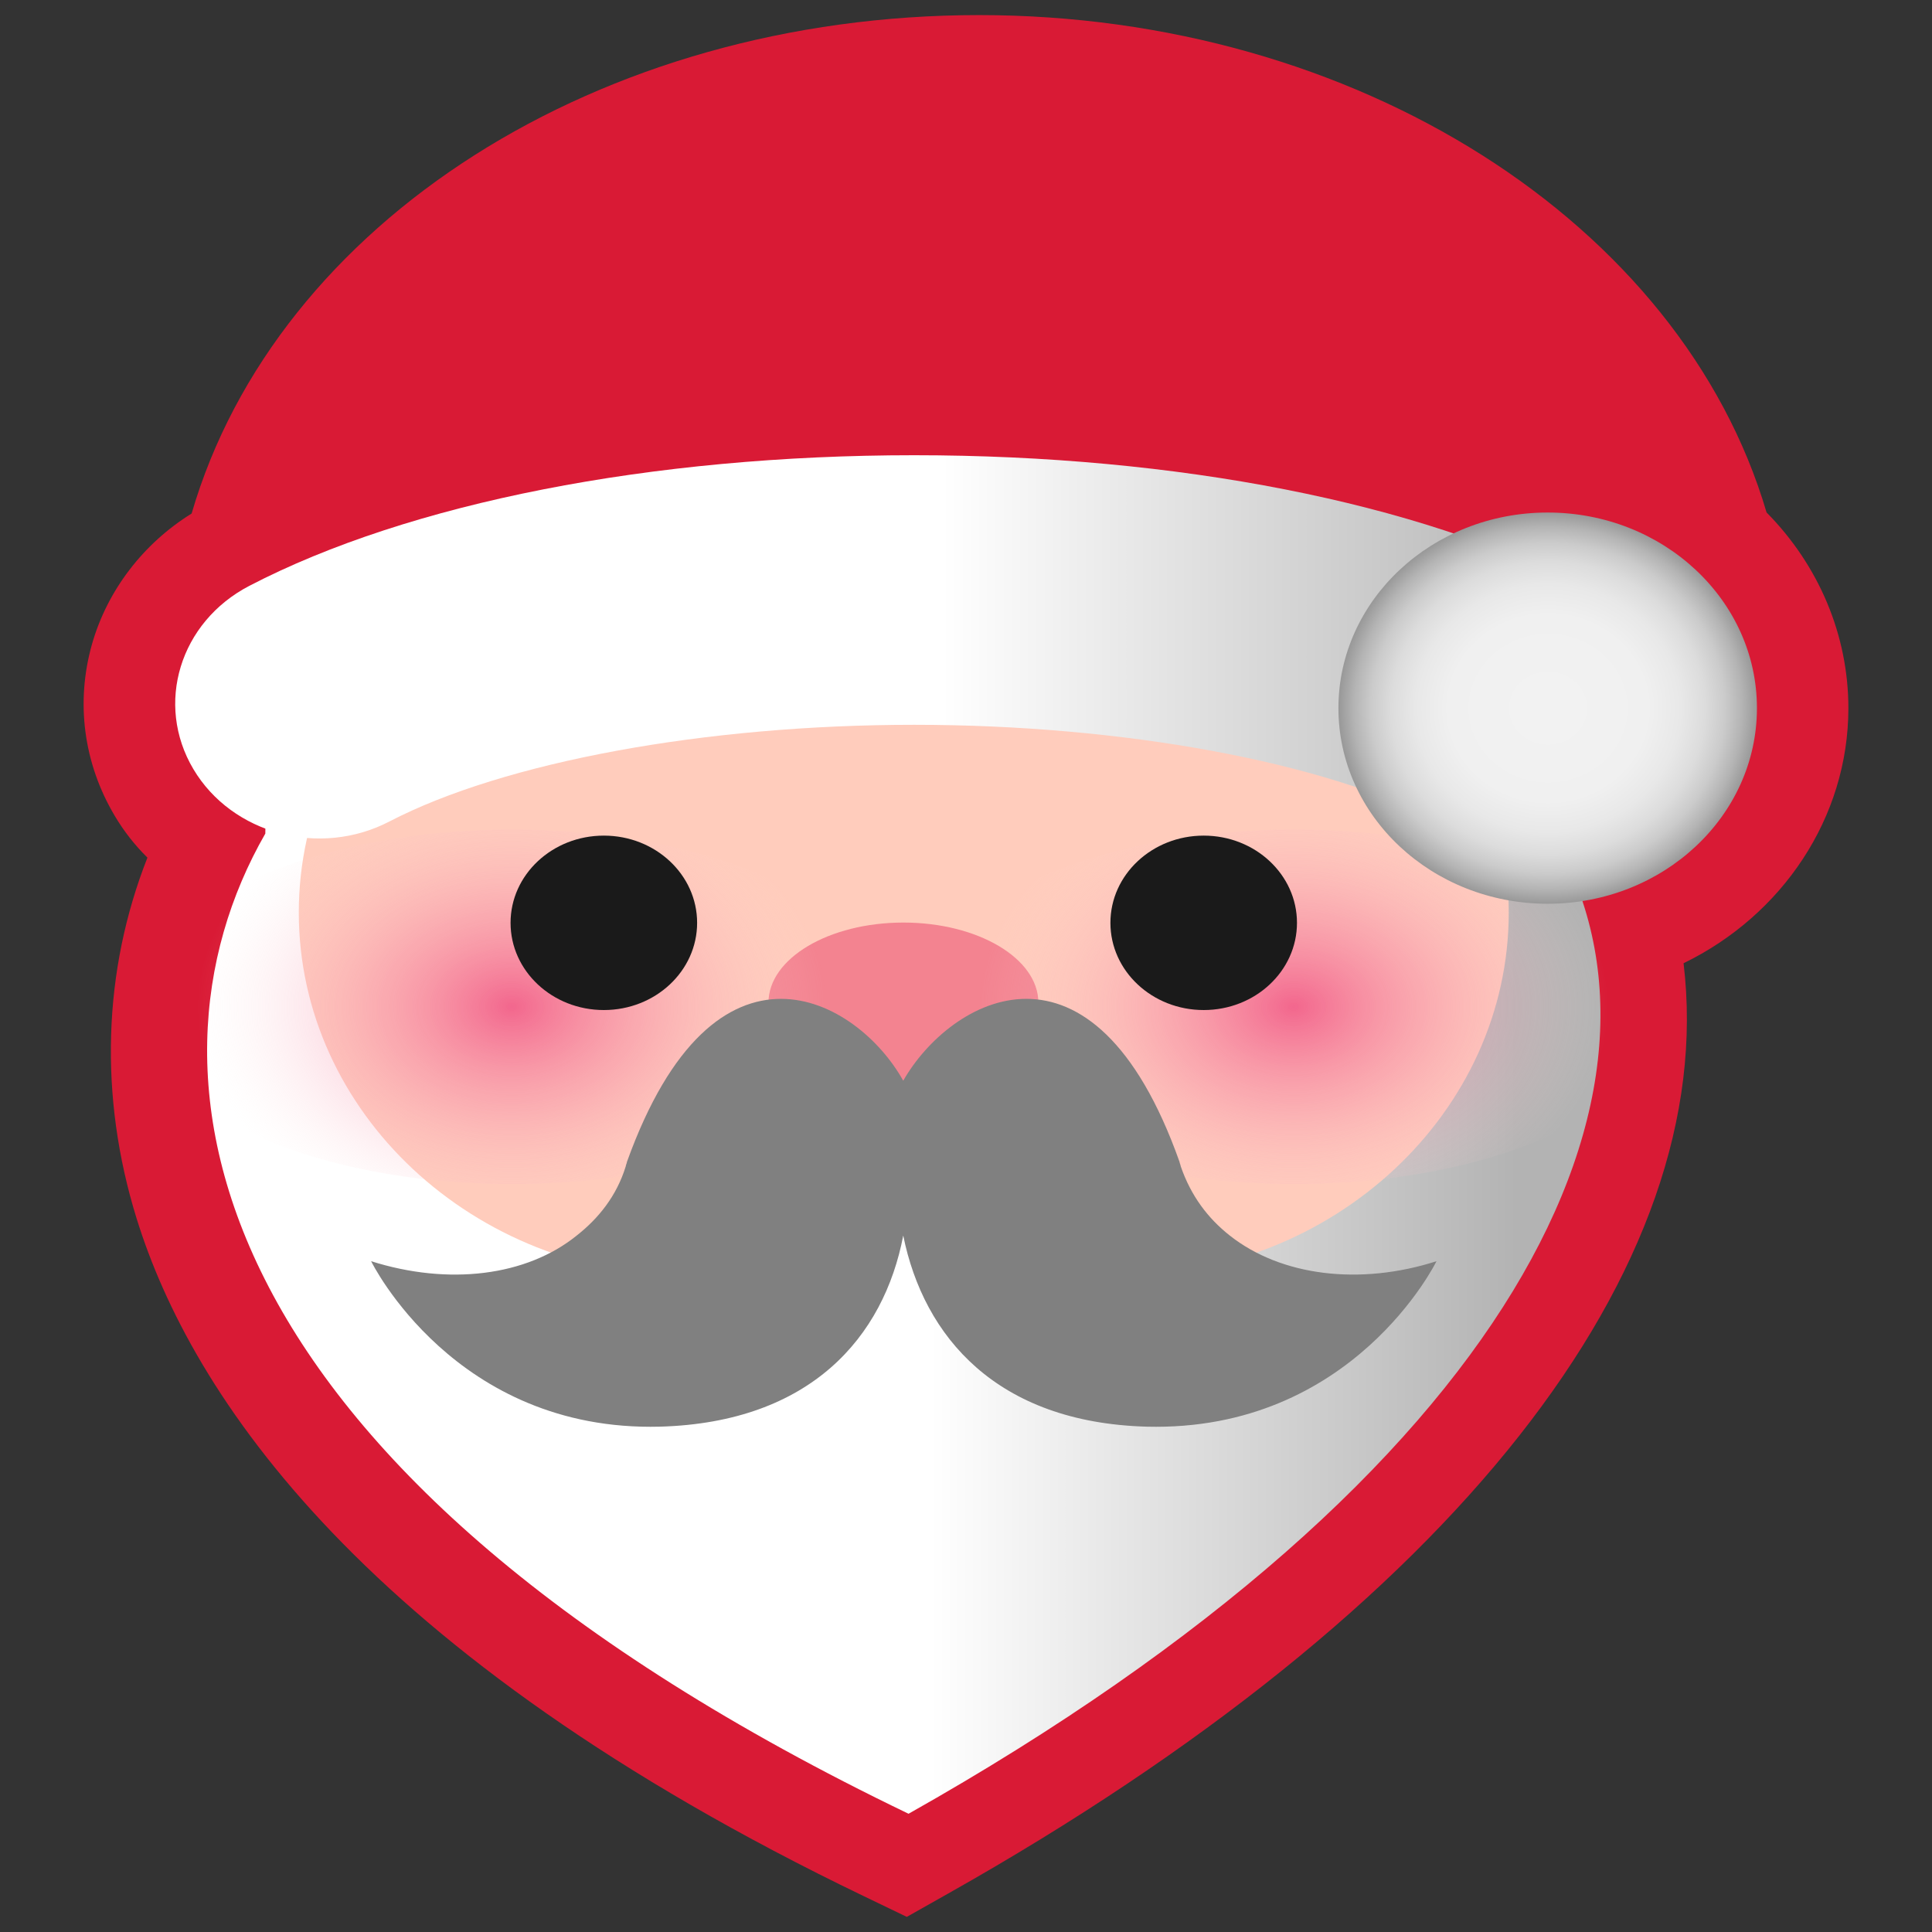 <?xml version="1.0" encoding="UTF-8"?>
<svg id="Layer_1" data-name="Layer 1" xmlns="http://www.w3.org/2000/svg" xmlns:xlink="http://www.w3.org/1999/xlink" viewBox="0 0 64 64">
  <rect x="0" y="0" width="64" height="64" fill="#333333" stroke="none"/>
  <defs>
    <style>
      .cls-1 {
        fill: #ffccbc;
      }

      .cls-2 {
        fill: url(#linear-gradient-2);
      }

      .cls-3 {
        fill: url(#radial-gradient);
      }

      .cls-4 {
        fill: gray;
      }

      .cls-5 {
        fill: #f38390;
      }

      .cls-6 {
        fill: #d91a35;
      }

      .cls-7 {
        fill: url(#radial-gradient-2);
      }

      .cls-8 {
        fill: url(#New_Gradient_Swatch_1);
      }

      .cls-9 {
        fill: #1a1a1a;
      }

      .cls-10 {
        fill: url(#linear-gradient);
      }
    </style>
    <linearGradient id="linear-gradient" x1="6.861" y1="34.688" x2="53.016" y2="34.688" gradientUnits="userSpaceOnUse">
      <stop offset=".519" stop-color="#fff"/>
      <stop offset=".94" stop-color="#b3b3b3"/>
    </linearGradient>
    <radialGradient id="radial-gradient" cx="19.973" cy="33.352" fx="19.973" fy="33.352" r="7.586" gradientTransform="translate(-10.49) scale(1.374 1)" gradientUnits="userSpaceOnUse">
      <stop offset="0" stop-color="#ed3b79" stop-opacity=".7"/>
      <stop offset=".441" stop-color="#f481a3" stop-opacity=".401"/>
      <stop offset="1" stop-color="#ffe1dc" stop-opacity="0"/>
    </radialGradient>
    <radialGradient id="radial-gradient-2" cx="38.827" fx="38.827" r="7.586" xlink:href="#radial-gradient"/>
    <linearGradient id="linear-gradient-2" x1="5.803" y1="21.429" x2="54.758" y2="21.429" xlink:href="#linear-gradient"/>
    <radialGradient id="New_Gradient_Swatch_1" data-name="New Gradient Swatch 1" cx="50.427" cy="23.458" fx="50.427" fy="23.458" r="6.48" gradientTransform="translate(-2.675) scale(1.07 1)" gradientUnits="userSpaceOnUse">
      <stop offset=".09" stop-color="#f2f2f2"/>
      <stop offset=".477" stop-color="#f0f0f0"/>
      <stop offset=".634" stop-color="#e8e8e8"/>
      <stop offset=".75" stop-color="#dcdcdc"/>
      <stop offset=".845" stop-color="#cbcbcb"/>
      <stop offset=".927" stop-color="#b4b4b4"/>
      <stop offset=".999" stop-color="#999"/>
      <stop offset="1" stop-color="#999"/>
    </radialGradient>
  </defs>
  <path class="cls-6" d="m61.23,23.459c0-2.414-.974-4.726-2.71-6.483C55.687,7.372,44.906.5,32.436.5,19.848.5,9.161,7.358,6.348,17.011c-1.602.994-2.789,2.541-3.298,4.318-.55,1.933-.284,3.957.753,5.7.3.505.661.967,1.081,1.381-1.475,3.746-1.613,7.906-.359,11.953,1.805,5.823,7.45,14.442,24.09,22.45l1.424.686,1.377-.777c16.732-9.424,25.569-20.723,24.354-30.814,3.259-1.582,5.46-4.813,5.46-8.45Z"/>
  <path class="cls-10" d="m51.405,27.614c4.936,8.409-1.27,21.183-21.308,32.469C6.644,48.797,4.152,35.691,8.789,27.614c0-10.128,9.521-18.323,21.308-18.323s21.308,8.195,21.308,18.323Z"/>
  <path class="cls-1" d="m37.104,42.264l-7.143-3.838-7.188,3.838c-7.082,0-12.875-5.416-12.875-12.036h0c0-6.62,5.794-12.036,12.875-12.036h14.331c7.082,0,12.875,5.416,12.875,12.036h0c0,6.62-5.794,12.036-12.875,12.036Z"/>
  <ellipse class="cls-5" cx="29.927" cy="33.215" rx="4.47" ry="2.654"/>
  <ellipse class="cls-3" cx="16.96" cy="33.352" rx="12.338" ry="5.873"/>
  <ellipse class="cls-7" cx="42.871" cy="33.352" rx="12.338" ry="5.873"/>
  <path class="cls-4" d="m29.92,35.802c1.551-2.723,6.279-5.41,9.154,2.688,0,.035.038.106.038.141.34.99.908,1.733,1.627,2.299,1.702,1.344,4.312,1.662,6.847.849,0,0-2.761,5.658-9.608,5.481-4.955-.141-7.376-2.97-8.057-6.33-.643,3.359-3.064,6.188-8.057,6.33-6.809.177-9.57-5.481-9.57-5.481,2.572.813,5.144.495,6.809-.849.719-.566,1.324-1.308,1.627-2.299,0-.035.038-.106.038-.141,2.913-8.098,7.641-5.41,9.154-2.688Z"/>
  <ellipse class="cls-9" cx="20.003" cy="30.57" rx="3.09" ry="2.889"/>
  <ellipse class="cls-9" cx="39.874" cy="30.57" rx="3.09" ry="2.889"/>
  <path class="cls-6" d="m32.436,19.545c9.791,0,18.433,1.489,23.706,3.764.043-.452.089-.904.089-1.365,0-10.17-10.653-18.415-23.795-18.415S8.641,11.774,8.641,21.945c0,.461.046.912.089,1.364,5.273-2.275,13.915-3.764,23.706-3.764Z"/>
  <path class="cls-2" d="m49.976,27.776c-.786,0-1.583-.181-2.318-.564-3.8-1.974-10.461-3.202-17.378-3.202s-13.577,1.228-17.379,3.202c-2.299,1.199-5.214.423-6.495-1.734-1.281-2.155-.452-4.874,1.855-6.072,5.291-2.749,13.317-4.326,22.019-4.326s16.728,1.577,22.021,4.326c2.304,1.198,3.136,3.917,1.855,6.072-.876,1.469-2.501,2.298-4.181,2.298Z"/>
  <ellipse class="cls-8" cx="51.269" cy="23.458" rx="6.932" ry="6.48"/>
</svg>